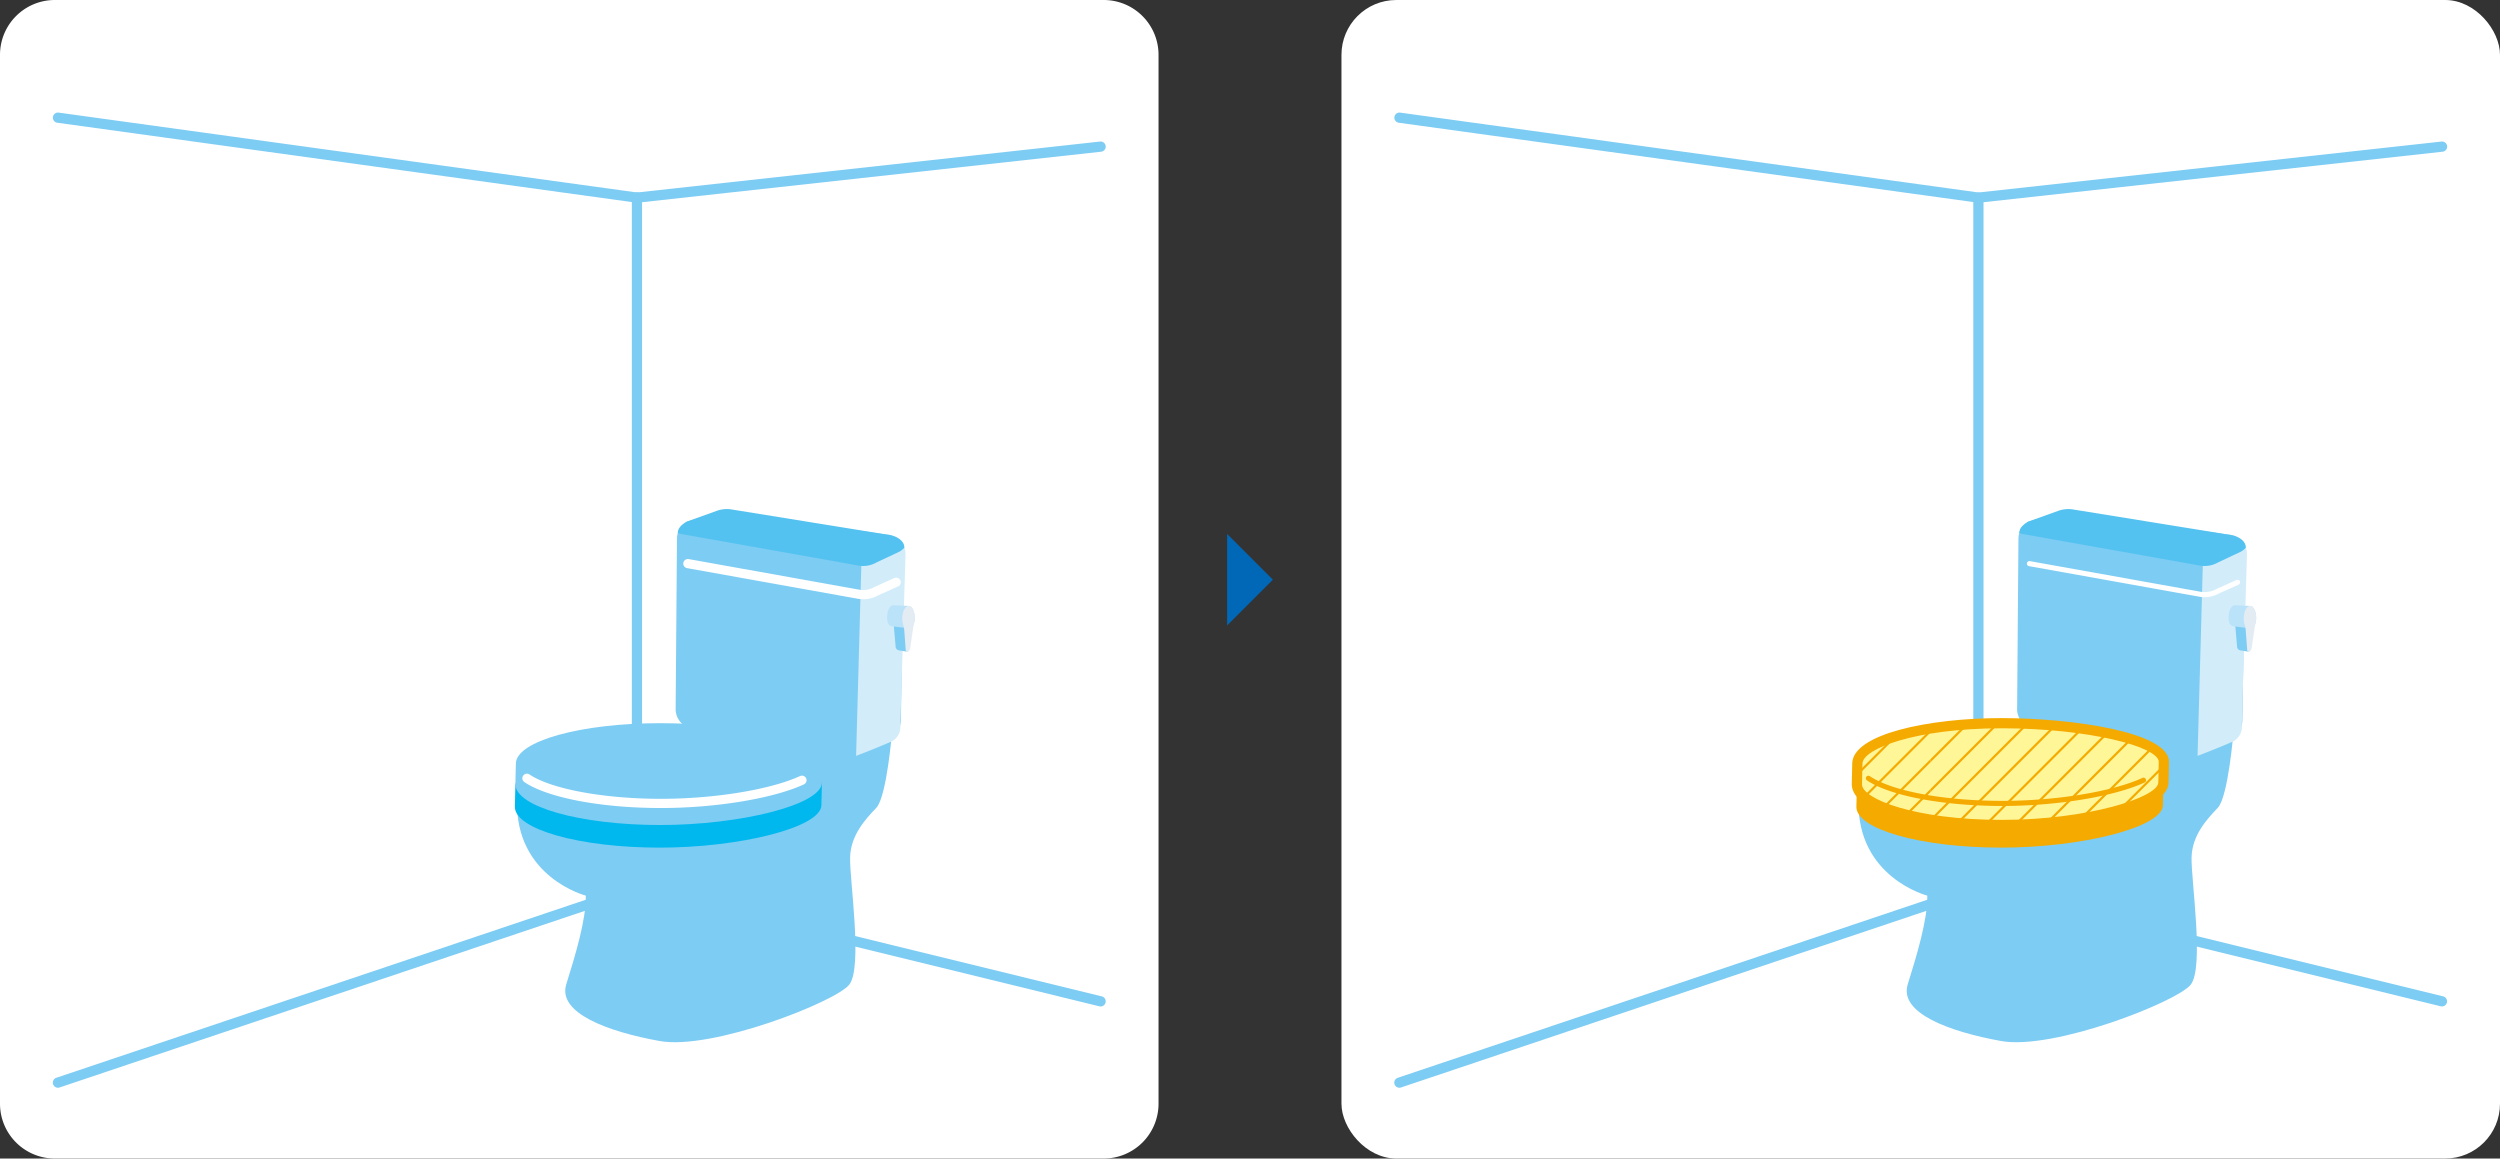 <svg xmlns="http://www.w3.org/2000/svg" xmlns:xlink="http://www.w3.org/1999/xlink" width="410" height="190" viewBox="0 0 410 190">
  <rect x="0" y="0" width="410" height="190" fill="#333333" stroke="none"/>
  <defs>
    <clipPath id="clip-path">
      <path id="パス_669" data-name="パス 669" d="M2039.873,1226.954c0-3.678-13.47-6.337-26.562-6.35s-23.7,2.959-23.708,6.639c0,.57-.076,2.775-.076,3.373,0,3.679,10.6,6.673,23.694,6.687s26.571-3.294,26.576-6.974C2039.8,1229.757,2039.873,1227.549,2039.873,1226.954Z" fill="none"/>
    </clipPath>
    <clipPath id="clip-path-2">
      <rect id="長方形_266" data-name="長方形 266" width="58.66" height="58.662" transform="translate(2001.571 1214.544)" fill="none"/>
    </clipPath>
    <clipPath id="clip-path-3">
      <rect id="長方形_267" data-name="長方形 267" width="58.66" height="58.662" transform="translate(1942.912 1214.544)" fill="none"/>
    </clipPath>
  </defs>
  <g id="グループ_3561" data-name="グループ 3561" transform="translate(-5048 7324)">
    <path id="パス_3179" data-name="パス 3179" d="M-3.75-18.75l7.5,7.5-7.5,7.5Z" transform="translate(5253 -7217.675)" fill="#0168b7"/>
    <g id="グループ_1035" data-name="グループ 1035" transform="translate(3363 -8426)">
      <g id="グループ_1018" data-name="グループ 1018">
        <path id="長方形_264" data-name="長方形 264" d="M8.994,0H181.006A8.994,8.994,0,0,1,190,8.994V181.008A8.992,8.992,0,0,1,181.008,190H8.994A8.994,8.994,0,0,1,0,181.006V8.994A8.994,8.994,0,0,1,8.994,0Z" transform="translate(1875 1292) rotate(180)" fill="#fff"/>
      </g>
      <g id="グループ_1019" data-name="グループ 1019">
        <path id="パス_647" data-name="パス 647" d="M1789.458,1244.274a.837.837,0,0,1-.837-.838V1134.411a.838.838,0,1,1,1.675,0v109.025A.838.838,0,0,1,1789.458,1244.274Z" fill="#7dccf3"/>
      </g>
      <g id="グループ_1020" data-name="グループ 1020">
        <path id="パス_648" data-name="パス 648" d="M1694.5,1280.39a.839.839,0,0,1-.267-1.633l94.958-31.929a.839.839,0,0,1,.466-.02l76.041,18.6a.838.838,0,0,1-.4,1.628l-75.8-18.543-94.728,31.852A.833.833,0,0,1,1694.5,1280.39Z" fill="#7dccf3"/>
      </g>
      <g id="グループ_1021" data-name="グループ 1021">
        <path id="パス_649" data-name="パス 649" d="M1789.458,1135.248a.731.731,0,0,1-.114-.008l-94.958-13.112a.838.838,0,0,1,.23-1.66l94.854,13.1,75.937-8.354a.838.838,0,0,1,.184,1.666l-76.041,8.366C1789.519,1135.247,1789.489,1135.248,1789.458,1135.248Z" fill="#7dccf3"/>
      </g>
      <g id="グループ_1034" data-name="グループ 1034">
        <g id="グループ_1022" data-name="グループ 1022">
          <path id="パス_650" data-name="パス 650" d="M1831.309,1221.875s-.865,10.79-2.594,12.607-4.215,4.446-4.3,8.154,2.11,18.041-.147,20.858-22.524,10.782-31.092,9.232-16.768-4.608-15.307-9.3,3.283-10.659,3.2-14.543c0,0-11.572-2.968-11.279-15.617l46.254-8.2Z" fill="#7dccf3"/>
        </g>
        <g id="グループ_1023" data-name="グループ 1023">
          <path id="パス_651" data-name="パス 651" d="M1801.928,1186.252l-4.243,1.275a3.232,3.232,0,0,0-1.661,2.8l-.218,27.951a3.232,3.232,0,0,0,2.856,3.232l25.036,5.083a3.23,3.23,0,0,0,1.961-.4l5.449-3.327a3.237,3.237,0,0,0,1.642-2.837l.408-26.672c-.013-1.663-.942-3.52-2.6-3.668l-26.777-3.832A3.221,3.221,0,0,0,1801.928,1186.252Z" fill="#7dccf3"/>
        </g>
        <g id="グループ_1024" data-name="グループ 1024">
          <path id="パス_652" data-name="パス 652" d="M1830.562,1189.688l-4.221,2.062-.943,34.214s2.657-.995,5.482-2.215a2.705,2.705,0,0,0,1.775-2.874l.849-27.994A3.232,3.232,0,0,0,1830.562,1189.688Z" fill="#d2ecfa"/>
        </g>
        <g id="グループ_1025" data-name="グループ 1025">
          <path id="パス_653" data-name="パス 653" d="M1819.788,1230.666c0-3.681-13.473-6.34-26.564-6.353s-23.7,2.96-23.708,6.639c0,.569-.078,2.775-.078,3.373,0,3.68,10.6,6.675,23.693,6.688s26.573-3.294,26.579-6.975C1819.71,1233.467,1819.786,1231.26,1819.788,1230.666Z" fill="#00b8ee"/>
        </g>
        <g id="グループ_1026" data-name="グループ 1026">
          <path id="パス_654" data-name="パス 654" d="M1819.873,1226.954c0-3.678-13.472-6.337-26.563-6.351s-23.7,2.959-23.709,6.641c0,.568-.077,2.774-.077,3.371,0,3.68,10.6,6.675,23.694,6.688s26.573-3.294,26.579-6.974C1819.8,1229.756,1819.873,1227.548,1819.873,1226.954Z" fill="#7dccf3"/>
        </g>
        <g id="グループ_1027" data-name="グループ 1027">
          <path id="パス_655" data-name="パス 655" d="M1793.386,1234.515h-.085c-9.742-.01-18.5-1.679-22.305-4.252a.754.754,0,0,1,.845-1.25c3.52,2.379,12.145,3.984,21.461,3.993h.084c8.792,0,17.953-1.5,22.818-3.731a.754.754,0,1,1,.628,1.371C1811.789,1232.962,1802.375,1234.515,1793.386,1234.515Z" fill="#fff"/>
        </g>
        <g id="グループ_1028" data-name="グループ 1028">
          <path id="パス_656" data-name="パス 656" d="M1830.562,1189.688l-25.712-4.159a4.907,4.907,0,0,0-2.342.262l-4.823,1.736c-.745.414-1.554,1.018-1.517,1.9a4.538,4.538,0,0,0,.772.189l28.977,5.162a4.442,4.442,0,0,0,2.874-.561l3.727-1.752a3.347,3.347,0,0,0,.79-.634C1833.363,1190.618,1831.85,1189.8,1830.562,1189.688Z" fill="#54c2f0"/>
        </g>
        <g id="グループ_1029" data-name="グループ 1029">
          <path id="パス_657" data-name="パス 657" d="M1826.556,1200.273a5.187,5.187,0,0,1-.746-.054l-28.116-5.041a.754.754,0,1,1,.266-1.484l28.09,5.036a3.687,3.687,0,0,0,2.36-.468l3.232-1.451a.754.754,0,1,1,.615,1.376l-3.158,1.414A5.049,5.049,0,0,1,1826.556,1200.273Z" fill="#fff"/>
        </g>
        <g id="グループ_1033" data-name="グループ 1033">
          <g id="グループ_1030" data-name="グループ 1030">
            <path id="パス_658" data-name="パス 658" d="M1832.072,1204.272a.448.448,0,0,0-.474.48l.288,3.336a.624.624,0,0,0,.525.568l1.478.241a1.264,1.264,0,0,1-.157-.627l.435-2.954a.453.453,0,0,0-.437-.519Z" fill="#7dccf3"/>
          </g>
          <g id="グループ_1031" data-name="グループ 1031">
            <path id="パス_659" data-name="パス 659" d="M1834.039,1201.372l-2.518-.108c-.563-.013-1,.758-1.031,1.871s.344,1.579.908,1.592l2.589.309c.563.013,1-.507,1.025-1.621S1834.6,1201.386,1834.039,1201.372Z" fill="#bae2f8"/>
          </g>
          <g id="グループ_1032" data-name="グループ 1032">
            <path id="パス_660" data-name="パス 660" d="M1835.012,1203.415c.026-1.113-.409-2.029-.973-2.043s-1.044.882-1.068,1.995a3.186,3.186,0,0,0,.137,1.029,4.39,4.39,0,0,1,.189.976l.238,3.191c.013.276.174.427.354.334a.942.942,0,0,0,.391-.665l.473-3.209a8.563,8.563,0,0,1,.193-.983A3.107,3.107,0,0,0,1835.012,1203.415Z" fill="#e3ecf3"/>
          </g>
        </g>
      </g>
    </g>
    <g id="グループ_1062" data-name="グループ 1062" transform="translate(3363 -8426)">
      <g id="グループ_1036" data-name="グループ 1036">
        <rect id="長方形_265" data-name="長方形 265" width="190" height="190" rx="8.994" transform="translate(2095 1292) rotate(180)" fill="#fff"/>
      </g>
      <g id="グループ_1037" data-name="グループ 1037">
        <path id="パス_661" data-name="パス 661" d="M2009.459,1244.274a.838.838,0,0,1-.838-.838V1134.411a.838.838,0,1,1,1.676,0v109.025A.838.838,0,0,1,2009.459,1244.274Z" fill="#7dccf3"/>
      </g>
      <g id="グループ_1038" data-name="グループ 1038">
        <path id="パス_662" data-name="パス 662" d="M1914.5,1280.39a.838.838,0,0,1-.267-1.632l94.959-31.93a.835.835,0,0,1,.467-.019l76.04,18.6a.838.838,0,0,1-.4,1.627l-75.8-18.543-94.73,31.852A.833.833,0,0,1,1914.5,1280.39Z" fill="#7dccf3"/>
      </g>
      <g id="グループ_1039" data-name="グループ 1039">
        <path id="パス_663" data-name="パス 663" d="M2009.459,1135.249a.888.888,0,0,1-.115-.008l-94.959-13.113a.838.838,0,0,1,.229-1.66l94.856,13.1,75.938-8.354a.851.851,0,0,1,.924.741.837.837,0,0,1-.741.924l-76.04,8.366C2009.519,1135.247,2009.49,1135.249,2009.459,1135.249Z" fill="#7dccf3"/>
      </g>
      <g id="グループ_1061" data-name="グループ 1061">
        <g id="グループ_1040" data-name="グループ 1040">
          <path id="パス_664" data-name="パス 664" d="M2051.309,1221.875s-.864,10.79-2.593,12.608-4.214,4.444-4.3,8.154,2.111,18.04-.147,20.857-22.523,10.78-31.09,9.232-16.768-4.609-15.307-9.3,3.283-10.66,3.206-14.542c0,0-11.573-2.968-11.28-15.617l46.253-8.205Z" fill="#7dccf3"/>
        </g>
        <g id="グループ_1041" data-name="グループ 1041">
          <path id="パス_665" data-name="パス 665" d="M2021.929,1186.254l-4.243,1.274a3.237,3.237,0,0,0-1.661,2.8l-.217,27.951a3.232,3.232,0,0,0,2.856,3.232l25.035,5.081a3.234,3.234,0,0,0,1.962-.394l5.448-3.328a3.239,3.239,0,0,0,1.642-2.837l.408-26.671c-.014-1.664-.942-3.52-2.6-3.667l-26.775-3.832A3.217,3.217,0,0,0,2021.929,1186.254Z" fill="#7dccf3"/>
        </g>
        <g id="グループ_1042" data-name="グループ 1042">
          <path id="パス_666" data-name="パス 666" d="M2050.562,1189.69l-4.221,2.061-.942,34.215s2.657-1,5.482-2.216a2.707,2.707,0,0,0,1.775-2.874l.85-27.993A3.233,3.233,0,0,0,2050.562,1189.69Z" fill="#d2ecfa"/>
        </g>
        <g id="グループ_1043" data-name="グループ 1043">
          <path id="パス_667" data-name="パス 667" d="M2039.789,1230.666c0-3.681-13.474-6.34-26.564-6.352s-23.7,2.96-23.7,6.639c0,.569-.08,2.774-.08,3.372,0,3.68,10.606,6.674,23.694,6.687s26.572-3.294,26.577-6.973C2039.711,1233.468,2039.787,1231.26,2039.789,1230.666Z" fill="#f5aa00"/>
        </g>
        <g id="グループ_1044" data-name="グループ 1044">
          <path id="パス_668" data-name="パス 668" d="M2039.873,1226.954c0-3.678-13.47-6.337-26.562-6.35s-23.7,2.959-23.708,6.639c0,.57-.076,2.775-.076,3.373,0,3.679,10.6,6.673,23.694,6.687s26.571-3.294,26.576-6.974C2039.8,1229.757,2039.873,1227.549,2039.873,1226.954Z" fill="#fff697"/>
        </g>
        <g id="グループ_1053" data-name="グループ 1053">
          <g id="グループ_1052" data-name="グループ 1052">
            <g id="グループ_1051" data-name="グループ 1051" clip-path="url(#clip-path)">
              <g id="グループ_1047" data-name="グループ 1047">
                <g id="グループ_1046" data-name="グループ 1046">
                  <g id="グループ_1045" data-name="グループ 1045" clip-path="url(#clip-path-2)">
                    <line id="線_336" data-name="線 336" x2="4.888" y2="4.888" transform="translate(1982.222 1268.317)" fill="#fff"/>
                    <line id="線_337" data-name="線 337" y1="4.888" x2="4.888" transform="translate(1982.222 1268.317)" fill="#fff"/>
                    <line id="線_338" data-name="線 338" y1="14.665" x2="14.664" transform="translate(1995.473 1208.446)" fill="none" stroke="#f5aa00" stroke-linejoin="round" stroke-width="0.362"/>
                    <line id="線_339" data-name="線 339" y1="19.554" x2="19.553" transform="translate(1995.473 1208.446)" fill="none" stroke="#f5aa00" stroke-linejoin="round" stroke-width="0.362"/>
                    <line id="線_340" data-name="線 340" y1="24.442" x2="24.441" transform="translate(1995.473 1208.446)" fill="none" stroke="#f5aa00" stroke-linejoin="round" stroke-width="0.362"/>
                    <line id="線_341" data-name="線 341" y1="29.33" x2="29.329" transform="translate(1995.473 1208.446)" fill="none" stroke="#f5aa00" stroke-linejoin="round" stroke-width="0.362"/>
                    <line id="線_342" data-name="線 342" y1="34.219" x2="34.219" transform="translate(1995.473 1208.446)" fill="none" stroke="#f5aa00" stroke-linejoin="round" stroke-width="0.362"/>
                    <line id="線_343" data-name="線 343" y1="39.108" x2="39.107" transform="translate(1995.473 1208.446)" fill="none" stroke="#f5aa00" stroke-linejoin="round" stroke-width="0.362"/>
                    <line id="線_344" data-name="線 344" y1="43.996" x2="43.996" transform="translate(1995.473 1208.446)" fill="none" stroke="#f5aa00" stroke-linejoin="round" stroke-width="0.362"/>
                    <line id="線_345" data-name="線 345" y1="48.885" x2="48.884" transform="translate(1995.473 1208.446)" fill="none" stroke="#f5aa00" stroke-linejoin="round" stroke-width="0.362"/>
                    <line id="線_346" data-name="線 346" y1="53.773" x2="53.772" transform="translate(1995.473 1208.446)" fill="none" stroke="#f5aa00" stroke-linejoin="round" stroke-width="0.362"/>
                    <line id="線_347" data-name="線 347" y1="58.662" x2="58.661" transform="translate(1995.473 1208.446)" fill="none" stroke="#f5aa00" stroke-linejoin="round" stroke-width="0.362"/>
                    <line id="線_348" data-name="線 348" y1="63.55" x2="63.549" transform="translate(1995.473 1208.446)" fill="none" stroke="#f5aa00" stroke-linejoin="round" stroke-width="0.362"/>
                    <line id="線_349" data-name="線 349" y1="68.438" x2="68.438" transform="translate(1995.473 1208.446)" fill="none" stroke="#f5aa00" stroke-linejoin="round" stroke-width="0.362"/>
                    <line id="線_350" data-name="線 350" y1="63.549" x2="63.548" transform="translate(2000.363 1213.334)" fill="none" stroke="#f5aa00" stroke-linejoin="round" stroke-width="0.362"/>
                    <line id="線_351" data-name="線 351" y1="58.661" x2="58.662" transform="translate(2005.249 1218.223)" fill="none" stroke="#f5aa00" stroke-linejoin="round" stroke-width="0.362"/>
                    <line id="線_352" data-name="線 352" y1="53.773" x2="53.774" transform="translate(2010.137 1223.111)" fill="none" stroke="#f5aa00" stroke-linejoin="round" stroke-width="0.362"/>
                    <line id="線_353" data-name="線 353" y1="48.884" x2="48.885" transform="translate(2015.025 1228)" fill="none" stroke="#f5aa00" stroke-linejoin="round" stroke-width="0.362"/>
                    <line id="線_354" data-name="線 354" y1="43.996" x2="43.997" transform="translate(2019.914 1232.888)" fill="none" stroke="#f5aa00" stroke-linejoin="round" stroke-width="0.362"/>
                    <line id="線_355" data-name="線 355" y1="39.107" x2="39.108" transform="translate(2024.802 1237.777)" fill="none" stroke="#f5aa00" stroke-linejoin="round" stroke-width="0.362"/>
                    <line id="線_356" data-name="線 356" y1="34.218" x2="34.219" transform="translate(2029.692 1242.665)" fill="none" stroke="#f5aa00" stroke-linejoin="round" stroke-width="0.362"/>
                    <line id="線_357" data-name="線 357" y1="29.33" x2="29.33" transform="translate(2034.58 1247.554)" fill="none" stroke="#f5aa00" stroke-linejoin="round" stroke-width="0.362"/>
                    <line id="線_358" data-name="線 358" y1="24.442" x2="24.442" transform="translate(2039.469 1252.442)" fill="none" stroke="#f5aa00" stroke-linejoin="round" stroke-width="0.362"/>
                    <line id="線_359" data-name="線 359" y1="19.553" x2="19.554" transform="translate(2044.357 1257.33)" fill="none" stroke="#f5aa00" stroke-linejoin="round" stroke-width="0.362"/>
                    <line id="線_360" data-name="線 360" y1="14.665" x2="14.665" transform="translate(2049.245 1262.219)" fill="none" stroke="#f5aa00" stroke-linejoin="round" stroke-width="0.362"/>
                    <line id="線_361" data-name="線 361" y1="9.776" x2="9.777" transform="translate(2054.134 1267.107)" fill="none" stroke="#f5aa00" stroke-linejoin="round" stroke-width="0.362"/>
                    <line id="線_362" data-name="線 362" y1="8.148" x2="8.147" transform="translate(1978.147 1217.395)" fill="none" stroke="#f5aa00" stroke-linejoin="bevel" stroke-width="0.362"/>
                  </g>
                </g>
              </g>
              <g id="グループ_1050" data-name="グループ 1050">
                <g id="グループ_1049" data-name="グループ 1049">
                  <g id="グループ_1048" data-name="グループ 1048" clip-path="url(#clip-path-3)">
                    <line id="線_363" data-name="線 363" x2="4.888" y2="4.888" transform="translate(1923.562 1268.317)" fill="#fff"/>
                    <line id="線_364" data-name="線 364" y1="4.888" x2="4.888" transform="translate(1923.562 1268.317)" fill="#fff"/>
                    <line id="線_365" data-name="線 365" y1="14.665" x2="14.664" transform="translate(1936.813 1208.446)" fill="none" stroke="#f5aa00" stroke-linejoin="round" stroke-width="0.362"/>
                    <line id="線_366" data-name="線 366" y1="19.554" x2="19.553" transform="translate(1936.813 1208.446)" fill="none" stroke="#f5aa00" stroke-linejoin="round" stroke-width="0.362"/>
                    <line id="線_367" data-name="線 367" y1="24.442" x2="24.441" transform="translate(1936.813 1208.446)" fill="none" stroke="#f5aa00" stroke-linejoin="round" stroke-width="0.362"/>
                    <line id="線_368" data-name="線 368" y1="29.33" x2="29.329" transform="translate(1936.813 1208.446)" fill="none" stroke="#f5aa00" stroke-linejoin="round" stroke-width="0.362"/>
                    <line id="線_369" data-name="線 369" y1="34.219" x2="34.219" transform="translate(1936.813 1208.446)" fill="none" stroke="#f5aa00" stroke-linejoin="round" stroke-width="0.362"/>
                    <line id="線_370" data-name="線 370" y1="39.108" x2="39.107" transform="translate(1936.813 1208.446)" fill="none" stroke="#f5aa00" stroke-linejoin="round" stroke-width="0.362"/>
                    <line id="線_371" data-name="線 371" y1="43.996" x2="43.996" transform="translate(1936.813 1208.446)" fill="none" stroke="#f5aa00" stroke-linejoin="round" stroke-width="0.362"/>
                    <line id="線_372" data-name="線 372" y1="48.885" x2="48.884" transform="translate(1936.813 1208.446)" fill="none" stroke="#f5aa00" stroke-linejoin="round" stroke-width="0.362"/>
                    <line id="線_373" data-name="線 373" y1="53.773" x2="53.772" transform="translate(1936.813 1208.446)" fill="none" stroke="#f5aa00" stroke-linejoin="round" stroke-width="0.362"/>
                    <line id="線_374" data-name="線 374" y1="58.662" x2="58.661" transform="translate(1936.813 1208.446)" fill="none" stroke="#f5aa00" stroke-linejoin="round" stroke-width="0.362"/>
                    <line id="線_375" data-name="線 375" y1="63.55" x2="63.549" transform="translate(1936.813 1208.446)" fill="none" stroke="#f5aa00" stroke-linejoin="round" stroke-width="0.362"/>
                    <line id="線_376" data-name="線 376" y1="68.438" x2="68.438" transform="translate(1936.813 1208.446)" fill="none" stroke="#f5aa00" stroke-linejoin="round" stroke-width="0.362"/>
                    <line id="線_377" data-name="線 377" y1="63.549" x2="63.548" transform="translate(1941.703 1213.334)" fill="none" stroke="#f5aa00" stroke-linejoin="round" stroke-width="0.362"/>
                    <line id="線_378" data-name="線 378" y1="58.661" x2="58.662" transform="translate(1946.589 1218.223)" fill="none" stroke="#f5aa00" stroke-linejoin="round" stroke-width="0.362"/>
                    <line id="線_379" data-name="線 379" y1="53.773" x2="53.774" transform="translate(1951.477 1223.111)" fill="none" stroke="#f5aa00" stroke-linejoin="round" stroke-width="0.362"/>
                    <line id="線_380" data-name="線 380" y1="48.884" x2="48.885" transform="translate(1956.366 1228)" fill="none" stroke="#f5aa00" stroke-linejoin="round" stroke-width="0.362"/>
                    <line id="線_381" data-name="線 381" y1="43.996" x2="43.997" transform="translate(1961.254 1232.888)" fill="none" stroke="#f5aa00" stroke-linejoin="round" stroke-width="0.362"/>
                    <line id="線_382" data-name="線 382" y1="39.107" x2="39.108" transform="translate(1966.142 1237.777)" fill="none" stroke="#f5aa00" stroke-linejoin="round" stroke-width="0.362"/>
                    <line id="線_383" data-name="線 383" y1="34.218" x2="34.219" transform="translate(1971.032 1242.665)" fill="none" stroke="#f5aa00" stroke-linejoin="round" stroke-width="0.362"/>
                    <line id="線_384" data-name="線 384" y1="29.33" x2="29.33" transform="translate(1975.921 1247.554)" fill="none" stroke="#f5aa00" stroke-linejoin="round" stroke-width="0.362"/>
                    <line id="線_385" data-name="線 385" y1="24.442" x2="24.442" transform="translate(1980.809 1252.442)" fill="none" stroke="#f5aa00" stroke-linejoin="round" stroke-width="0.362"/>
                    <line id="線_386" data-name="線 386" y1="19.553" x2="19.554" transform="translate(1985.697 1257.33)" fill="none" stroke="#f5aa00" stroke-linejoin="round" stroke-width="0.362"/>
                    <line id="線_387" data-name="線 387" y1="14.665" x2="14.665" transform="translate(1990.586 1262.219)" fill="none" stroke="#f5aa00" stroke-linejoin="round" stroke-width="0.362"/>
                    <line id="線_388" data-name="線 388" y1="9.776" x2="9.777" transform="translate(1995.474 1267.107)" fill="none" stroke="#f5aa00" stroke-linejoin="round" stroke-width="0.362"/>
                    <line id="線_389" data-name="線 389" y1="8.148" x2="8.147" transform="translate(1919.488 1217.395)" fill="none" stroke="#f5aa00" stroke-linejoin="bevel" stroke-width="0.362"/>
                  </g>
                </g>
              </g>
            </g>
          </g>
          <path id="パス_670" data-name="パス 670" d="M2013.288,1238.141h-.069c-11.9-.013-24.534-2.655-24.529-7.526,0-.292.018-.964.037-1.646.02-.71.04-1.431.038-1.721.006-4.866,12.595-7.482,24.466-7.482h.082c11.379.011,27.4,2.25,27.4,7.189,0,.305-.02,1.025-.039,1.738-.018.682-.036,1.356-.036,1.636C2040.629,1235.367,2024.486,1238.141,2013.288,1238.141Zm-.067-16.7c-14.112,0-22.777,3.375-22.78,5.8,0,.293-.018,1.037-.04,1.77-.018.663-.036,1.317-.036,1.6,0,2.433,8.693,5.834,22.858,5.849h.08c14.166,0,25.654-3.708,25.657-6.137,0-.286.018-.979.038-1.68s.037-1.4.037-1.693h0c0-2.485-11.472-5.5-25.726-5.512Z" fill="#f5aa00"/>
        </g>
        <g id="グループ_1054" data-name="グループ 1054">
          <path id="パス_671" data-name="パス 671" d="M2013.394,1234.179h-.09c-9.681-.009-18.363-1.656-22.117-4.195a.418.418,0,1,1,.468-.693c3.626,2.451,12.124,4.041,21.649,4.05h.092c8.835,0,18.048-1.508,22.949-3.761a.419.419,0,1,1,.35.761C2031.694,1232.639,2022.341,1234.179,2013.394,1234.179Z" fill="#f5aa00"/>
        </g>
        <g id="グループ_1055" data-name="グループ 1055">
          <path id="パス_672" data-name="パス 672" d="M2050.562,1189.69l-25.71-4.159a4.93,4.93,0,0,0-2.342.26l-4.824,1.737c-.744.415-1.553,1.019-1.516,1.9a4.424,4.424,0,0,0,.772.189l28.976,5.162a4.457,4.457,0,0,0,2.875-.559l3.726-1.753a3.328,3.328,0,0,0,.789-.635C2053.363,1190.62,2051.85,1189.805,2050.562,1189.69Z" fill="#54c2f0"/>
        </g>
        <g id="グループ_1056" data-name="グループ 1056">
          <path id="パス_673" data-name="パス 673" d="M2046.551,1199.939a4.9,4.9,0,0,1-.693-.05l-28.1-5.039a.419.419,0,1,1,.147-.825l28.088,5.037a4.031,4.031,0,0,0,2.59-.509l3.2-1.435a.419.419,0,1,1,.344.765l-3.157,1.414A4.8,4.8,0,0,1,2046.551,1199.939Z" fill="#fff"/>
        </g>
        <g id="グループ_1060" data-name="グループ 1060">
          <g id="グループ_1057" data-name="グループ 1057">
            <path id="パス_674" data-name="パス 674" d="M2052.073,1204.273a.449.449,0,0,0-.475.479l.288,3.338a.627.627,0,0,0,.525.568l1.479.24a1.282,1.282,0,0,1-.157-.627l.435-2.954a.454.454,0,0,0-.438-.519Z" fill="#7dccf3"/>
          </g>
          <g id="グループ_1058" data-name="グループ 1058">
            <path id="パス_675" data-name="パス 675" d="M2054.039,1201.373l-2.517-.108c-.563-.013-1,.758-1.031,1.872s.344,1.578.909,1.591l2.587.309c.564.013,1-.507,1.026-1.621S2054.6,1201.387,2054.039,1201.373Z" fill="#bae2f8"/>
          </g>
          <g id="グループ_1059" data-name="グループ 1059">
            <path id="パス_676" data-name="パス 676" d="M2055.013,1203.416c.025-1.114-.409-2.029-.974-2.043s-1.044.882-1.067,1.995a3.188,3.188,0,0,0,.137,1.029,4.336,4.336,0,0,1,.189.976l.238,3.191c.014.275.173.427.354.334a.946.946,0,0,0,.391-.665l.471-3.209a9.207,9.207,0,0,1,.2-.983A3.093,3.093,0,0,0,2055.013,1203.416Z" fill="#e3ecf3"/>
          </g>
        </g>
      </g>
    </g>
  </g>
</svg>
